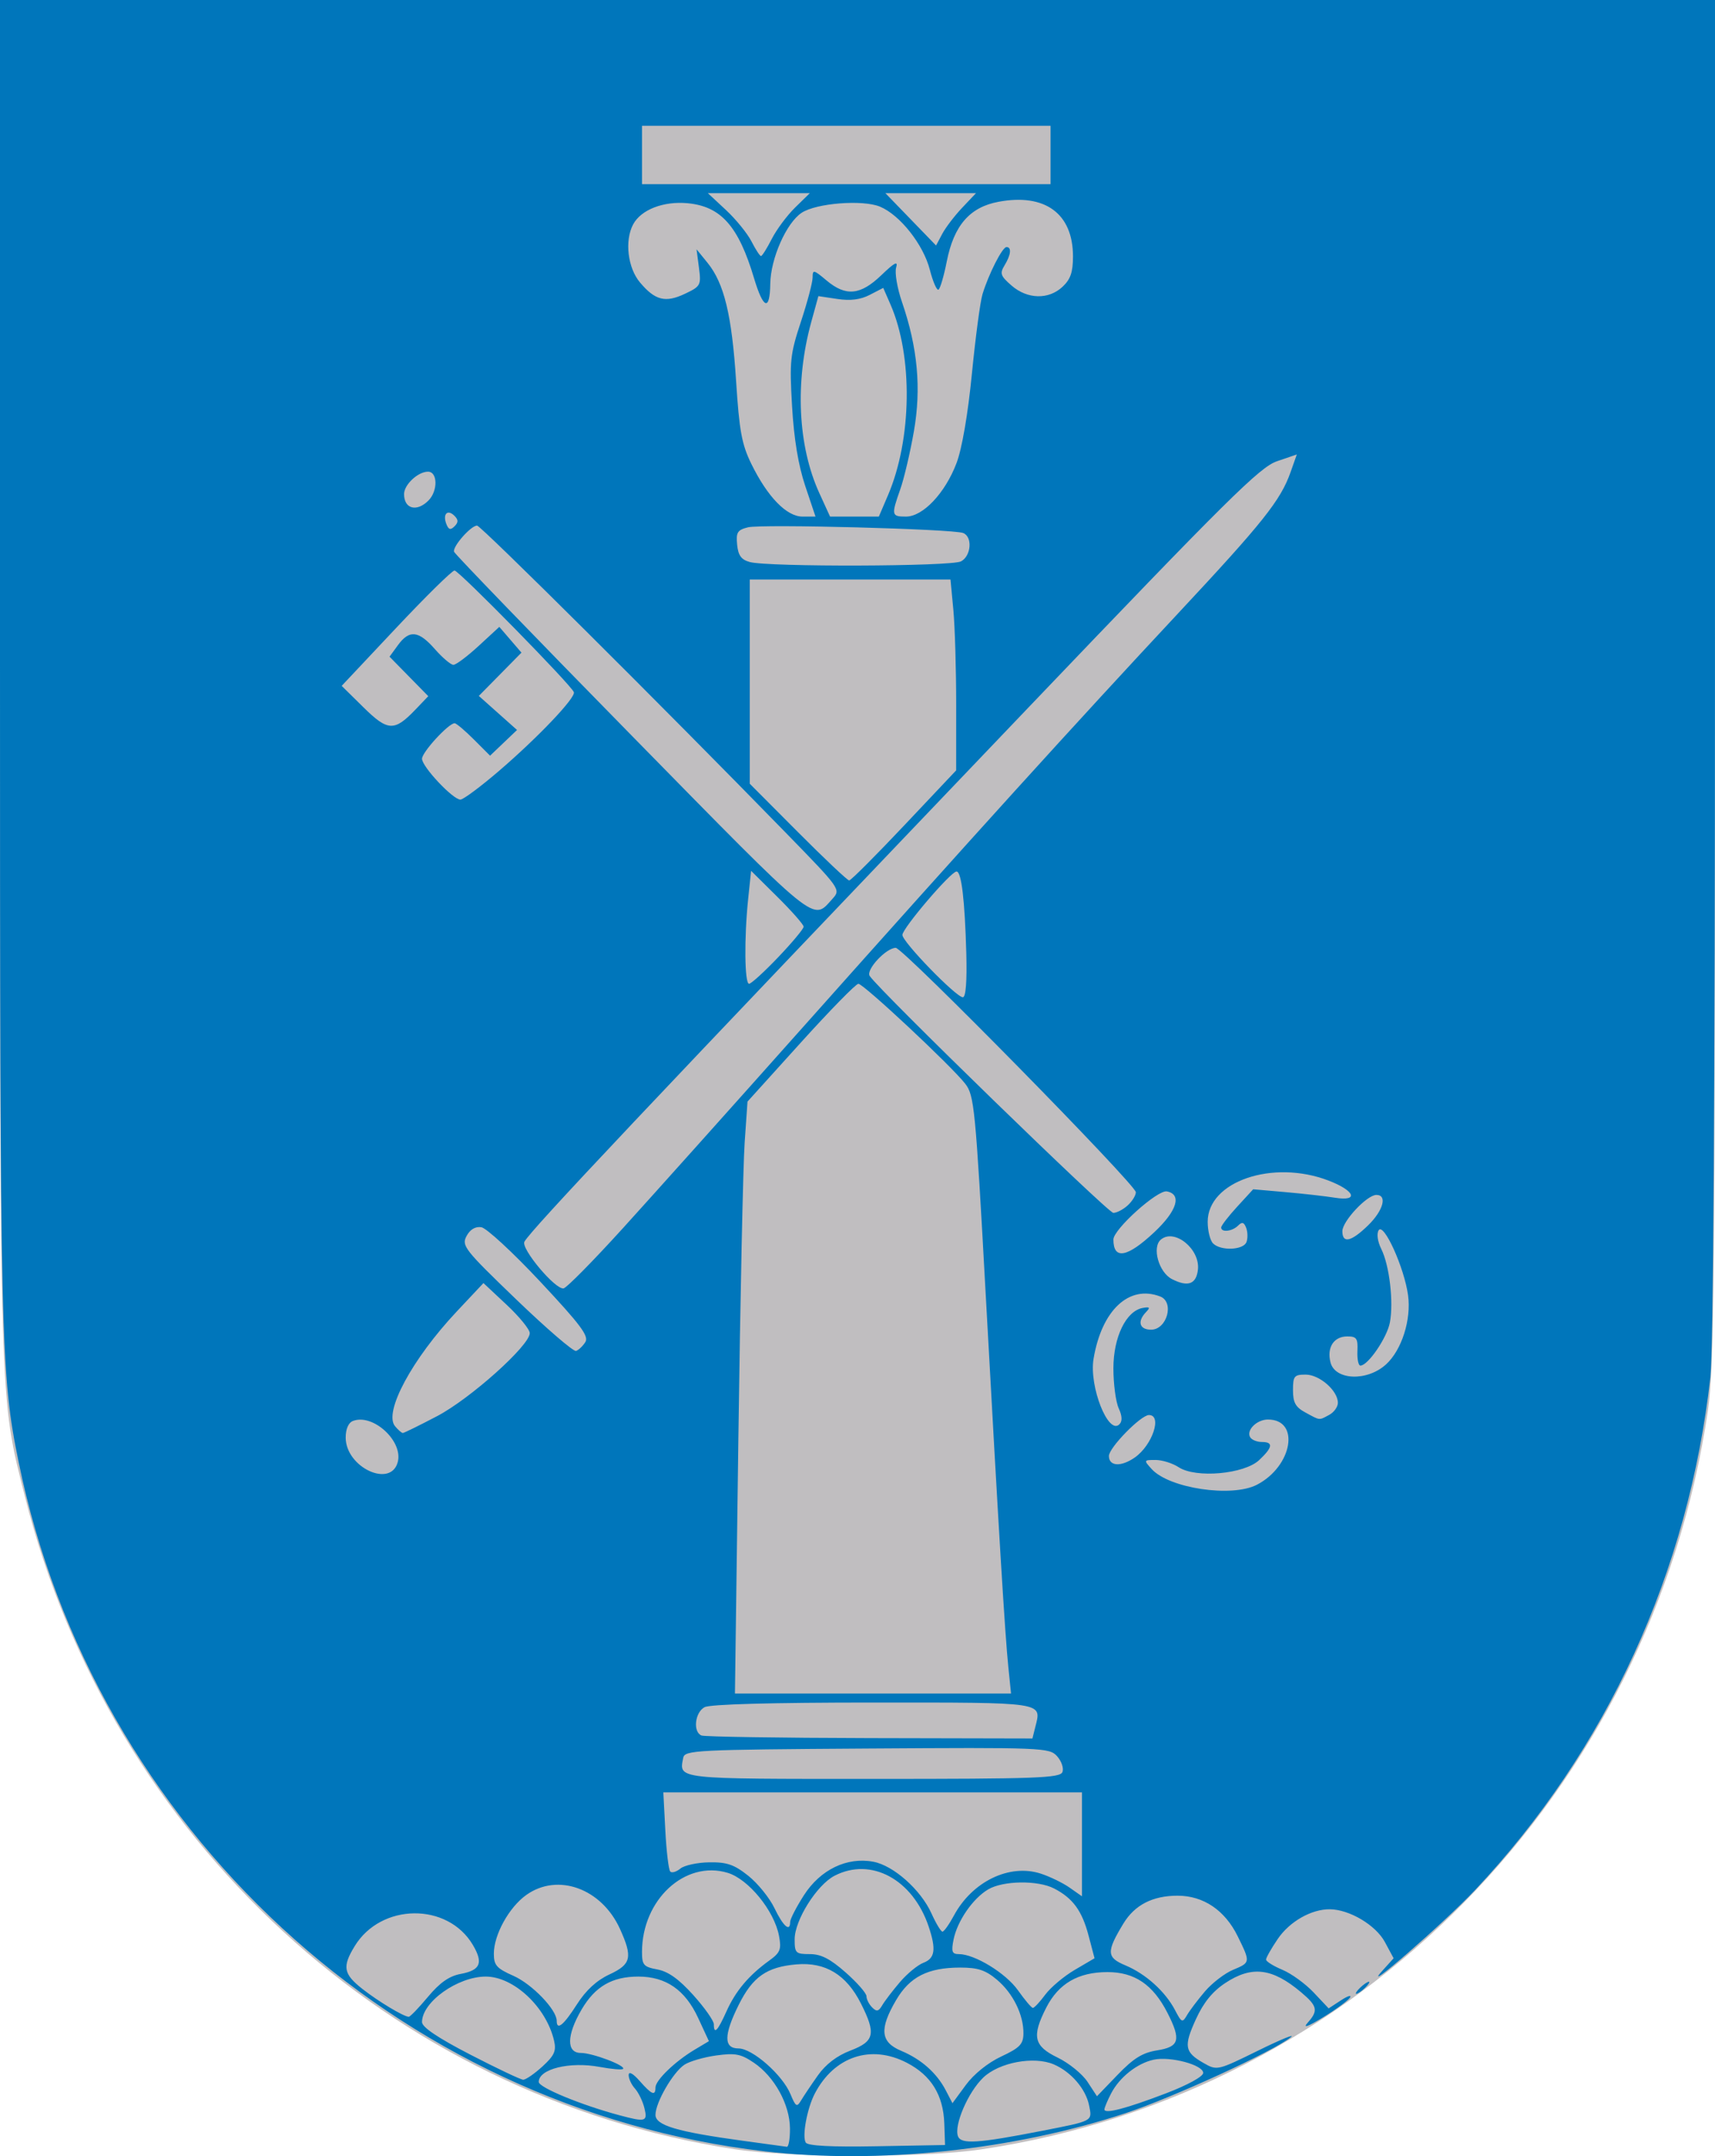 <?xml version="1.0" encoding="UTF-8" standalone="no"?>
<!-- Created with Inkscape (http://www.inkscape.org/) -->

<svg
   xmlns:svg="http://www.w3.org/2000/svg"
   xmlns="http://www.w3.org/2000/svg"
   version="1.1"
   width="382"
   height="480"
   id="svg3368">
  <defs
     id="defs3372" />
  <g
     id="g3380">
    <path
       d="M 163.5,478.416 C 86.967,466.598 24.745,409.368 5.553,333.143 -0.144,310.516 0,315.251 0,151.122 L 0,0 l 191,0 191,0 0,151.622 c 0,132.263 -0.199,152.979 -1.562,162.25 -12.533,85.255 -78.362,152.196 -161.861,164.594 -12.88,1.912 -42.545,1.886 -55.076,-0.049 z"
       id="path3384"
       style="fill:#c0bec0" />
    <path
       d="M 170.325,478.905 C 88.461,469.366 20.858,406.957 4.154,325.5 0.153,305.991 0,299.432 0,147.394 L 0,0 191,0 382,0 381.992,148.75 c -0.005,93.036 -0.385,152.121 -1.014,157.75 -4.845,43.357 -23.048,83.022 -52.436,114.262 -6.794,7.222 -26.077,23.983 -20.584,17.892 l 2.458,-2.726 -1.95,-3.621 c -2.023,-3.757 -7.884,-7.243 -12.248,-7.285 -4.119,-0.04 -8.975,2.726 -11.619,6.618 -1.429,2.103 -2.599,4.164 -2.599,4.579 0,0.415 1.637,1.439 3.638,2.275 2.001,0.836 5.138,3.111 6.972,5.055 l 3.334,3.535 2.739,-1.791 c 1.507,-0.985 2.415,-1.265 2.018,-0.621 -0.397,0.644 -3.079,2.614 -5.961,4.379 -3.421,2.095 -4.633,2.529 -3.49,1.251 2.432,-2.722 2.219,-3.728 -1.444,-6.81 -6.434,-5.414 -10.983,-5.963 -16.907,-2.043 -2.819,1.866 -4.825,4.333 -6.504,8.001 -2.776,6.064 -2.552,7.373 1.673,9.785 3.024,1.726 3.075,1.715 12.234,-2.788 5.059,-2.487 8.297,-3.805 7.197,-2.929 -4.021,3.203 -26.289,13.425 -36.817,16.902 -24.934,8.234 -55.146,11.425 -80.357,8.487 z m 5.631,-5.155 c -0.054,-5.293 -3.453,-11.46 -8.026,-14.561 -2.902,-1.968 -4.148,-2.209 -8.395,-1.625 -2.743,0.377 -5.926,1.301 -7.072,2.052 -2.556,1.675 -6.463,8.428 -6.463,11.17 0,2.346 4.815,3.772 19.5,5.774 4.95,0.675 9.338,1.275 9.75,1.333 0.412,0.058 0.73,-1.806 0.707,-4.144 z m 34.381,-1.008 c -0.217,-6.359 -2.923,-10.745 -8.36,-13.557 -7.997,-4.134 -16.167,-1.402 -20.481,6.849 -1.726,3.301 -2.879,9.537 -2.021,10.926 0.451,0.73 5.69,0.999 15.849,0.815 L 210.5,477.5 210.337,472.742 z M 232,474.361 c 11.582,-2.266 11.299,-2.114 10.589,-5.663 -0.736,-3.678 -4.012,-7.489 -7.86,-9.143 -4.421,-1.9 -12.187,-0.449 -15.722,2.938 -3.379,3.238 -6.561,10.626 -5.625,13.064 0.697,1.816 4.458,1.575 18.617,-1.195 z M 143.53,469.25 c -0.377,-1.512 -1.326,-3.46 -2.108,-4.329 -0.782,-0.868 -1.408,-2.218 -1.39,-3 0.02,-0.879 0.955,-0.373 2.452,1.329 2.686,3.052 3.516,3.391 3.516,1.437 0,-1.599 4.353,-5.798 8.701,-8.394 l 3.201,-1.911 -2.396,-5.172 c -2.891,-6.241 -7.169,-9.2 -13.305,-9.205 -5.856,-0.005 -9.644,2.19 -12.661,7.34 -3.347,5.712 -3.413,9.657 -0.161,9.657 2.597,0 10.11,2.846 9.396,3.559 -0.243,0.243 -2.568,0.045 -5.166,-0.44 C 126.91,458.868 120,460.563 120,463.458 c 0,1.237 9.454,5.137 18,7.425 5.827,1.56 6.293,1.423 5.53,-1.632 z M 259.75,465.982 c 4.798,-1.836 8.25,-3.732 8.25,-4.531 0,-1.792 -7.351,-3.753 -11.037,-2.943 -3.707,0.814 -7.615,3.917 -9.483,7.531 -0.814,1.574 -1.48,3.166 -1.48,3.537 0,1.077 4.867,-0.195 13.75,-3.594 z m -77.574,-3.981 c 1.76,-2.486 4.241,-4.376 7.25,-5.525 5.377,-2.053 5.748,-3.729 2.324,-10.505 -3.23,-6.393 -7.898,-9.225 -14.317,-8.683 -6.629,0.559 -9.777,2.756 -12.886,8.994 -3.359,6.741 -3.375,9.72 -0.051,9.72 3.105,0 9.799,5.886 11.578,10.181 1.169,2.821 1.422,2.969 2.367,1.379 0.582,-0.979 2.263,-3.481 3.734,-5.559 z m 40.831,-4.198 c 4.126,-1.934 4.918,-2.747 4.952,-5.084 0.061,-4.176 -2.3,-8.986 -5.9,-12.015 C 219.514,438.561 217.817,438 213.891,438 c -7.203,0 -11.251,2.052 -14.296,7.247 -3.779,6.448 -3.485,9.355 1.141,11.287 4.459,1.863 7.913,4.927 9.934,8.811 l 1.48,2.845 2.973,-4.043 c 1.796,-2.442 4.917,-4.954 7.884,-6.345 z m 34.762,-1.381 c 4.934,-0.789 5.349,-2.309 2.275,-8.335 -3.212,-6.296 -7.32,-9.087 -13.371,-9.082 -6.509,0.005 -10.896,2.553 -13.633,7.917 -3.269,6.408 -2.783,8.541 2.532,11.114 2.515,1.217 5.515,3.652 6.668,5.411 l 2.096,3.198 4.601,-4.773 c 3.57,-3.704 5.549,-4.925 8.832,-5.45 z m -136.965,3.611 c 2.677,-2.445 3.137,-3.459 2.611,-5.75 -1.714,-7.457 -8.97,-14.271 -15.205,-14.278 C 101.949,439.997 94,445.663 94,450.134 c 0,1.137 3.516,3.505 10.75,7.241 5.912,3.054 11.212,5.568 11.777,5.588 0.565,0.02 2.49,-1.3 4.277,-2.932 z M 161.814,447.75 c 2.04,-4.545 4.961,-8.014 9.519,-11.302 2.472,-1.783 2.75,-2.485 2.185,-5.499 -1.05,-5.599 -6.806,-12.655 -11.46,-14.049 C 152.564,414.055 143,422.907 143,434.538 c 0,2.899 0.361,3.307 3.438,3.884 2.415,0.453 4.794,2.154 8,5.719 2.509,2.791 4.562,5.701 4.562,6.466 0,2.395 0.839,1.543 2.814,-2.858 z M 128.5,446.196 c 2.016,-3.156 4.394,-5.343 7.25,-6.67 4.861,-2.258 5.216,-3.801 2.337,-10.142 -4.089,-9.004 -13.858,-12.539 -20.86,-7.548 -3.851,2.745 -7.227,8.854 -7.227,13.078 0,2.571 0.614,3.265 4.358,4.921 4.148,1.835 9.642,7.538 9.642,10.01 0,2.239 1.532,0.997 4.5,-3.649 z m 139.895,-2.897 c 1.592,-1.866 4.405,-4.024 6.25,-4.795 3.909,-1.633 3.909,-1.635 1.046,-7.466 C 272.841,425.232 268.053,422 262.302,422 c -5.576,0 -9.566,2.055 -12.092,6.226 -3.812,6.296 -3.748,7.523 0.484,9.291 4.512,1.885 8.883,5.832 11.044,9.972 1.454,2.785 1.634,2.859 2.661,1.096 0.606,-1.041 2.404,-3.419 3.996,-5.285 z m -173.093,1.244 c 2.666,-3.19 4.74,-4.648 7.292,-5.126 4.425,-0.83 5.104,-2.423 2.743,-6.434 -5.608,-9.527 -20.465,-9.382 -26.343,0.258 -2.804,4.6 -2.513,6.185 1.755,9.534 3.505,2.75 9.068,6.095 10.288,6.185 0.296,0.022 2.215,-1.966 4.264,-4.417 z m 105.136,-3.293 c 1.616,-1.893 3.978,-3.837 5.25,-4.321 2.575,-0.979 2.867,-2.973 1.174,-8.029 -3.524,-10.525 -12.823,-15.556 -20.969,-11.344 C 181.941,419.599 177,427.456 177,431.696 c 0,3.083 0.225,3.304 3.359,3.304 2.507,0 4.537,1.037 8,4.085 2.552,2.247 4.641,4.632 4.641,5.3 0,0.668 0.562,1.782 1.25,2.475 1.004,1.012 1.447,0.923 2.25,-0.454 0.55,-0.943 2.322,-3.263 3.938,-5.156 z m 32.372,2.794 c 1.202,-1.626 4.167,-4.117 6.588,-5.536 l 4.402,-2.58 -1.336,-5.064 c -1.458,-5.526 -3.498,-8.312 -7.662,-10.465 -3.625,-1.875 -11.362,-1.771 -14.693,0.197 -3.426,2.024 -6.886,7.042 -7.716,11.191 -0.534,2.671 -0.337,3.214 1.166,3.214 3.55,0 10.484,4.241 13.19,8.067 1.513,2.139 3.004,3.9 3.313,3.911 0.309,0.012 1.546,-1.309 2.748,-2.935 z m -20.337,-17.623 c 4.089,-7.593 12.379,-11.595 19.342,-9.338 2.027,0.657 4.922,2.063 6.435,3.124 l 2.75,1.929 0,-11.568 0,-11.568 -46.625,0 -46.625,0 0.445,8.487 c 0.245,4.668 0.741,8.782 1.101,9.143 0.361,0.361 1.372,0.061 2.247,-0.665 0.875,-0.726 3.769,-1.353 6.43,-1.393 3.949,-0.058 5.544,0.489 8.683,2.979 2.114,1.678 4.744,4.924 5.844,7.214 1.949,4.056 3.5,5.418 3.5,3.073 0,-0.639 1.381,-3.314 3.068,-5.943 3.659,-5.702 9.577,-8.559 15.449,-7.457 4.516,0.847 10.584,6.241 12.968,11.528 1.001,2.219 2.099,4.035 2.44,4.035 0.341,0 1.488,-1.611 2.549,-3.58 z m 24.18,-31.957 c 0.324,-0.845 -0.214,-2.425 -1.196,-3.511 -1.73,-1.912 -3.061,-1.966 -42.358,-1.713 -38.228,0.246 -40.592,0.366 -40.92,2.069 C 151.253,396.117 150.197,396 194.5,396 c 36.47,0 41.635,-0.188 42.153,-1.537 z m -6.064,-9.961 C 232.013,378.826 233.158,379 194.466,379 c -22.626,0 -36.302,0.377 -37.531,1.035 -2.161,1.156 -2.634,5.516 -0.684,6.303 0.688,0.277 17.554,0.54 37.481,0.583 l 36.231,0.079 0.627,-2.498 z M 224.61,371.25 c -0.767,-7.517 -2.126,-29.893 -5.075,-83.51 -2.268,-41.254 -2.529,-43.917 -4.548,-46.5 C 211.858,237.236 192.347,219 191.193,219 c -0.541,0 -6.318,5.899 -12.838,13.11 L 166.5,245.22 l -0.636,9.14 c -0.35,5.027 -0.98,34.678 -1.399,65.89 l -0.763,56.75 30.748,0 30.748,0 -0.586,-5.75 z m 55.351,-40.73 C 287.901,326.414 289.666,316 282.422,316 c -2.498,0 -4.905,2.41 -3.95,3.956 0.355,0.574 1.519,1.044 2.586,1.044 2.616,0 2.442,1.18 -0.591,4.03 -3.334,3.132 -14.116,4.086 -17.93,1.586 C 261.18,325.727 258.86,325 257.38,325 c -2.636,0 -2.653,0.041 -0.862,2.02 3.898,4.307 17.853,6.39 23.443,3.5 z M 88.611,325.413 C 89.782,320.749 83.045,314.617 78.617,316.317 77.612,316.702 77,318.103 77,320.014 c 0,6.649 10.117,11.353 11.611,5.399 z M 252.783,324.439 C 256.693,321.701 258.919,315 255.92,315 254.115,315 247,322.272 247,324.116 c 0,2.319 2.717,2.471 5.783,0.323 z M 97.354,315.251 C 104.763,311.364 118,299.514 118,296.767 c 0,-0.821 -2.321,-3.665 -5.158,-6.319 l -5.158,-4.825 -5.961,6.342 c -9.953,10.589 -16.314,22.412 -13.731,25.523 0.69,0.831 1.471,1.511 1.735,1.511 0.265,0 3.697,-1.687 7.628,-3.749 z M 249.173,313.48 C 248.528,312.064 248,308.069 248,304.601 c 0,-6.958 2.827,-12.773 6.535,-13.441 1.589,-0.286 1.725,-0.106 0.715,0.943 -1.991,2.066 -1.454,3.897 1.143,3.897 3.555,0 5.242,-6.159 2.025,-7.393 -6.935,-2.661 -13.033,3.048 -14.841,13.893 -1.021,6.126 3.287,17.036 5.753,14.57 0.687,-0.687 0.636,-1.848 -0.158,-3.589 z m 46.893,1.485 C 297.13,314.395 298,313.187 298,312.279 298,309.576 293.914,306 290.826,306 288.268,306 288,306.329 288,309.468 c 0,2.755 0.565,3.775 2.75,4.96 3.363,1.824 2.982,1.786 5.316,0.537 z m 12.659,-11.234 c 3.498,-3.195 5.653,-9.958 4.907,-15.4 -0.843,-6.153 -5.431,-16.274 -6.554,-14.458 -0.478,0.773 -0.231,2.517 0.588,4.16 1.818,3.644 2.776,11.792 1.922,16.345 -0.64,3.411 -4.884,9.621 -6.575,9.621 -0.445,0 -0.742,-1.462 -0.661,-3.25 0.127,-2.802 -0.182,-3.25 -2.244,-3.25 -3.015,0 -4.595,2.429 -3.756,5.772 1.008,4.016 8.185,4.282 12.371,0.459 z m -178.344,-4.973 c 0.832,-1.319 -1.048,-3.837 -10.038,-13.44 -6.084,-6.499 -11.995,-11.957 -13.135,-12.128 -1.34,-0.201 -2.505,0.496 -3.294,1.971 -1.146,2.141 -0.463,3.011 11.065,14.1 6.757,6.5 12.757,11.661 13.332,11.469 0.575,-0.192 1.507,-1.079 2.07,-1.972 z m 8.295,-25.271 c 6.503,-7.157 24.851,-27.632 40.772,-45.5 36.445,-40.9 60.377,-67.279 83,-91.487 18.861,-20.182 22.806,-25.134 25.018,-31.403 l 1.385,-3.925 -4.408,1.502 c -3.834,1.306 -11.025,8.426 -55.217,54.664 -86.05,90.034 -110.774,116.222 -112.414,119.069 -0.866,1.504 6.95,10.803 8.735,10.393 0.718,-0.165 6.626,-6.156 13.129,-13.313 z m 128.149,9.166 c 0.527,-4.587 -5.194,-9.251 -8.244,-6.721 -2.051,1.702 -0.489,7.299 2.458,8.806 3.552,1.817 5.415,1.146 5.786,-2.086 z m -9.736,-8.333 c 5.084,-4.756 6.229,-8.454 2.817,-9.103 C 257.831,264.822 248,273.664 248,275.926 c 0,4.574 3.06,4.033 9.089,-1.606 z M 277.638,276.5 c 0.317,-0.825 0.288,-2.25 -0.064,-3.167 -0.488,-1.271 -0.917,-1.39 -1.807,-0.5 -1.303,1.303 -3.77,1.577 -3.762,0.417 0.003,-0.412 1.607,-2.495 3.566,-4.627 l 3.561,-3.877 7.184,0.629 c 3.951,0.346 8.928,0.909 11.059,1.251 5.364,0.861 4.442,-1.557 -1.457,-3.821 C 283.501,258.038 269,262.985 269,271.987 c 0,1.987 0.54,4.153 1.2,4.813 1.702,1.702 6.748,1.499 7.438,-0.3 z m 27.064,-3.696 C 308.109,269.502 309.074,266 306.577,266 304.483,266 299,271.845 299,274.077 c 0,2.799 1.951,2.363 5.702,-1.273 z m -53.531,-4.459 C 252.177,267.435 253,266.107 253,265.395 253,263.728 201.165,211 199.526,211 c -2.154,0 -6.7,4.886 -5.813,6.249 2.063,3.172 53.07,52.751 54.271,52.751 0.747,0 2.182,-0.745 3.188,-1.655 z M 215.235,212.251 C 214.912,200.389 214.151,194 213.061,194 211.793,194 201,206.642 201,208.127 c 0,1.551 11.964,13.873 13.471,13.874 0.653,5e-4 0.932,-3.561 0.763,-9.75 z m -41.887,0.823 C 176.457,209.815 179,206.763 179,206.293 c 0,-0.471 -2.633,-3.461 -5.85,-6.645 l -5.85,-5.789 -0.65,6.217 C 165.735,208.824 165.842,219 166.848,219 c 0.466,0 3.391,-2.667 6.5,-5.926 z m 12.074,-12.988 c 1.894,-2.093 1.864,-2.137 -10.511,-14.827 C 147.46,157.108 107.124,117 106.264,117 c -1.388,0 -5.528,4.72 -5.121,5.837 0.196,0.539 18.061,19.015 39.699,41.058 41.843,42.626 40.064,41.182 44.581,36.191 z M 201.399,183.75 212.971,171.5 212.979,157 c 0.004,-7.975 -0.279,-17.538 -0.63,-21.25 l -0.637,-6.75 -22.355,0 -22.355,0 0,22.734 0,22.734 10.733,10.766 C 183.636,191.155 188.772,196 189.147,196 c 0.374,0 5.888,-5.513 12.252,-12.25 z M 111.097,171.656 c 8.711,-7.466 17.181,-16.368 16.725,-17.578 C 127.215,152.469 102.214,127 101.241,127 c -0.534,0 -6.408,5.778 -13.053,12.84 l -12.081,12.84 4.835,4.762 c 5.446,5.365 6.888,5.431 11.579,0.535 l 2.874,-2.999 -4.314,-4.396 -4.314,-4.396 1.867,-2.562 c 2.538,-3.483 4.598,-3.264 8.233,0.876 1.69,1.925 3.547,3.5 4.126,3.5 0.579,0 3.116,-1.902 5.638,-4.226 l 4.585,-4.226 2.466,2.867 2.466,2.867 -4.747,4.819 -4.747,4.819 4.254,3.79 4.254,3.79 -3.002,2.862 -3.002,2.862 -3.612,-3.612 C 103.559,162.625 101.632,161 101.264,161 99.917,161 94,167.438 94,168.904 c 0,1.775 6.882,9.096 8.55,9.096 0.629,0 4.476,-2.855 8.547,-6.344 z m 102.968,-46.691 c 2.274,-1.217 2.59,-5.499 0.465,-6.315 -2.338,-0.897 -44.917,-2.021 -47.929,-1.265 -2.347,0.589 -2.681,1.123 -2.413,3.86 0.235,2.405 0.918,3.344 2.811,3.866 4.113,1.135 44.909,1.008 47.066,-0.146 z M 101.217,114.817 c -1.528,-1.528 -2.655,-0.4 -1.807,1.807 0.5,1.304 0.934,1.433 1.824,0.543 0.89,-0.89 0.886,-1.449 -0.016,-2.351 z m 78.134,-6.665 c -1.534,-4.573 -2.507,-10.47 -2.929,-17.75 C 175.842,80.385 176.002,78.86 178.395,71.622 179.828,67.29 181,62.862 181,61.783 c 0,-1.812 0.234,-1.765 3.077,0.628 4.325,3.639 7.566,3.332 12.243,-1.161 2.953,-2.836 3.753,-3.247 3.283,-1.683 -0.342,1.137 0.247,4.59 1.308,7.674 3.496,10.161 4.327,19.194 2.648,28.789 -0.821,4.692 -2.182,10.486 -3.026,12.876 -2.045,5.796 -1.983,6.094 1.271,6.094 3.778,0 8.711,-5.218 11.25,-11.899 1.225,-3.223 2.544,-10.887 3.431,-19.92 C 217.276,75.107 218.336,67.15 218.839,65.5 c 1.376,-4.513 4.424,-10.5 5.347,-10.5 1.183,0 0.999,1.725 -0.435,4.077 -1.094,1.794 -0.9,2.353 1.556,4.486 3.545,3.079 8.266,3.188 11.38,0.263 1.767,-1.66 2.314,-3.257 2.311,-6.75 -0.008,-9.537 -6.227,-14.093 -16.595,-12.156 -6.41,1.198 -9.946,5.279 -11.525,13.304 -0.63,3.204 -1.456,6.017 -1.835,6.251 -0.379,0.234 -1.248,-1.756 -1.931,-4.422 -1.438,-5.609 -6.651,-12.206 -11.105,-14.051 -3.841,-1.591 -14.155,-0.79 -17.427,1.354 -3.416,2.238 -6.928,10.171 -7.01,15.832 -0.088,6.159 -1.55,5.649 -3.614,-1.259 -3.457,-11.571 -7.349,-15.973 -14.757,-16.685 -5.392,-0.518 -10.414,1.421 -12.169,4.7 -1.932,3.61 -1.221,9.674 1.514,12.925 3.381,4.019 5.674,4.595 10.04,2.523 3.478,-1.65 3.612,-1.902 3.1,-5.809 L 155.149,55.5 l 2.442,3 c 3.704,4.551 5.424,11.655 6.365,26.296 0.717,11.152 1.267,14.135 3.411,18.5 3.611,7.352 7.85,11.704 11.401,11.704 l 2.88,0 -2.297,-6.848 z m 18.437,2.098 c 5.348,-12.487 5.593,-30.938 0.565,-42.457 l -1.618,-3.707 -2.999,1.551 c -2.073,1.072 -4.304,1.355 -7.224,0.917 l -4.225,-0.634 -1.594,5.79 c -3.665,13.312 -2.991,27.564 1.797,38.04 l 2.4,5.25 5.432,0 5.432,0 2.034,-4.75 z M 95.429,111.429 C 97.567,109.29 97.5,105 95.329,105 93.097,105 90,107.899 90,109.988 c 0,3.304 2.817,4.051 5.429,1.44 z M 171.899,53.197 c 1.067,-2.092 3.412,-5.242 5.21,-7 L 180.38,43 l -11.356,0 -11.356,0 4.03,3.75 c 2.217,2.062 4.778,5.213 5.692,7 0.914,1.788 1.866,3.25 2.116,3.25 0.25,0 1.327,-1.711 2.394,-3.803 z M 214.313,46.25 217.392,43 l -10.09,0 -10.09,0 5.644,5.827 5.644,5.827 1.367,-2.577 C 210.618,50.66 212.619,48.038 214.313,46.25 z M 234,34.5 l 0,-6.5 -45.5,0 -45.5,0 0,6.5 0,6.5 45.5,0 45.5,0 0,-6.5 z m 68,409.245 c 0,-0.275 0.675,-1.06 1.5,-1.745 0.825,-0.685 1.5,-1.02 1.5,-0.745 0,0.275 -0.675,1.06 -1.5,1.745 -0.825,0.685 -1.5,1.02 -1.5,0.745 z"
       id="path3382"
       style="fill:#0076bb" />
  </g>
</svg>
